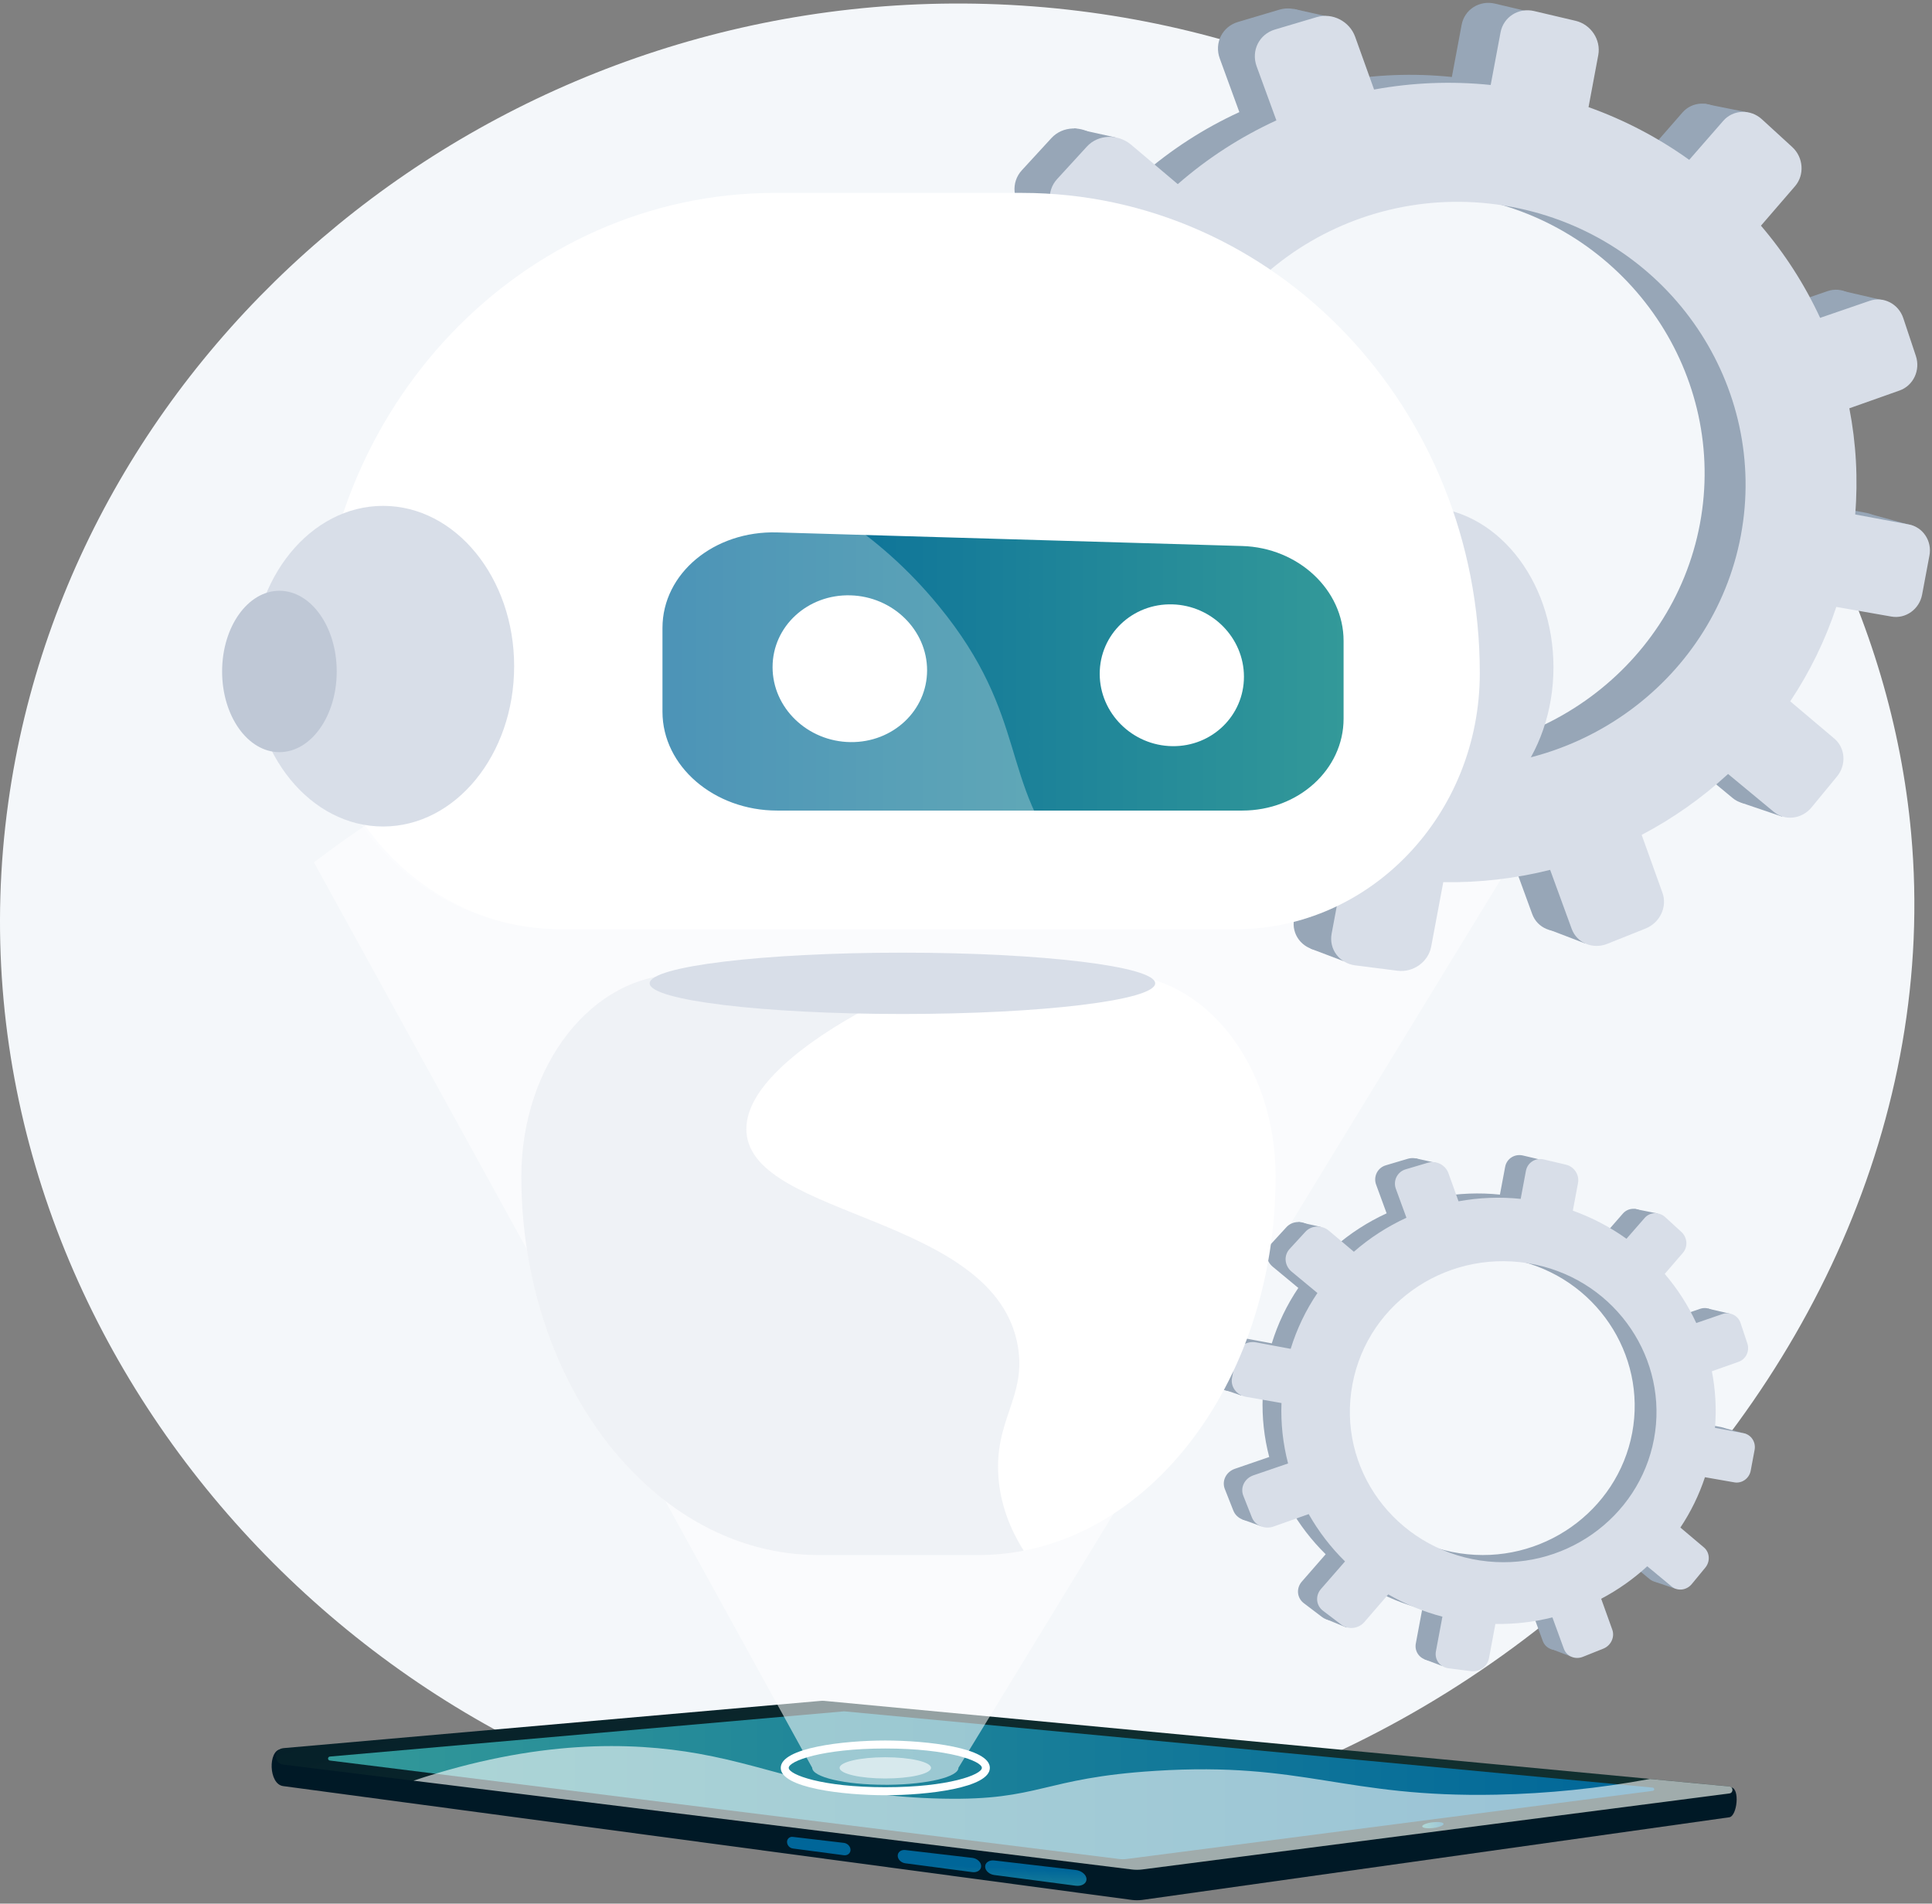 <?xml version="1.0" encoding="UTF-8"?> <svg xmlns="http://www.w3.org/2000/svg" width="548" height="540" viewBox="0 0 548 540" fill="none"><rect x="0" y="0" width="548" height="540" fill="#808080" stroke="none"/> <path d="M279.949 1.12C140.943 -2.939 20.536 96.794 2.344 227.659C-17.551 370.739 91.925 499.477 226.625 520.097C394.17 545.743 556.678 397.372 542.086 236.412C531.093 115.142 421.25 5.245 279.949 1.12Z" fill="#F4F7FA"></path> <path d="M491.004 507.039L233.779 489.244C233.469 489.216 233.158 489.216 232.848 489.244L79.662 496.19C75.996 496.524 76.164 506.139 80.324 506.663L321.018 538.953C322.003 539.077 323.001 539.077 323.986 538.953L490.531 515.505C492.753 515.112 493.565 507.226 491.004 507.039Z" fill="url(#paint0_linear_222_754)"></path> <path d="M490.495 506.755L233.779 482.482C233.469 482.455 233.158 482.455 232.848 482.482L80.411 495.893C77.612 496.139 77.54 500.214 80.33 500.566L321.024 530.328C322.01 530.454 323.007 530.454 323.992 530.328L490.537 508.762C491.71 508.588 491.68 506.876 490.495 506.755Z" fill="url(#paint1_linear_222_754)"></path> <path d="M318.474 527.409C318.828 527.408 319.182 527.386 319.534 527.341L468.804 508.01C468.916 507.995 469.018 507.939 469.092 507.854C469.165 507.768 469.205 507.658 469.203 507.546C469.201 507.433 469.158 507.324 469.082 507.241C469.005 507.158 468.901 507.106 468.789 507.094L239.575 485.467C239.524 485.464 239.472 485.464 239.42 485.467C239.374 485.467 239.327 485.467 239.281 485.467L93.566 498.283C93.427 498.295 93.297 498.358 93.201 498.46C93.105 498.563 93.051 498.697 93.048 498.837C93.046 498.977 93.095 499.113 93.187 499.219C93.278 499.325 93.406 499.394 93.545 499.411L317.452 527.345C317.791 527.388 318.132 527.409 318.474 527.409Z" fill="url(#paint2_linear_222_754)"></path> <path d="M403.394 518.111C403.449 518.558 404.852 518.749 406.529 518.549C408.206 518.349 409.525 517.816 409.47 517.37C409.415 516.924 408.011 516.733 406.334 516.932C404.657 517.132 403.341 517.665 403.394 518.111Z" fill="url(#paint3_linear_222_754)"></path> <path d="M282.007 531.881L305.117 534.923C306.813 535.135 308.187 534.317 308.187 533.073C308.187 531.83 306.804 530.659 305.117 530.462L282.007 527.758C280.578 527.59 279.431 528.369 279.431 529.5C279.431 530.628 280.578 531.694 282.007 531.881Z" fill="url(#paint4_linear_222_754)"></path> <path d="M256.769 528.559L275.795 531.063C277.176 531.246 278.304 530.483 278.304 529.364C278.304 528.24 277.176 527.197 275.795 527.027L256.769 524.801C255.584 524.663 254.632 525.385 254.632 526.413C254.632 527.443 255.584 528.403 256.769 528.559Z" fill="url(#paint5_linear_222_754)"></path> <path d="M224.878 524.361L239.355 526.273C240.394 526.409 241.244 525.731 241.244 524.756C241.244 523.781 240.396 522.893 239.355 522.77L224.878 521.07C224.673 521.039 224.463 521.052 224.263 521.111C224.064 521.169 223.879 521.27 223.722 521.407C223.566 521.545 223.441 521.714 223.357 521.905C223.273 522.096 223.231 522.302 223.235 522.511C223.249 522.963 223.42 523.397 223.721 523.735C224.021 524.074 224.431 524.295 224.878 524.361Z" fill="url(#paint6_linear_222_754)"></path> <g style="mix-blend-mode:soft-light" opacity="0.6"> <path d="M198.088 497.456C220.458 501.448 235.314 509.565 267.417 510.224C295.224 510.786 295.432 504.367 327.751 502.338C370.093 499.681 381.128 509.986 424.429 509.098C439.047 508.79 453.615 507.298 467.992 504.637L490.493 506.761C491.678 506.873 491.708 508.594 490.527 508.747L323.984 530.307C322.999 530.432 322.001 530.432 321.016 530.307L117.288 505.125C152.247 493.446 179.007 494.055 198.088 497.456Z" fill="white"></path> </g> <path d="M251.111 509.253C239.189 509.253 221.454 507.186 221.454 501.491C221.454 495.795 239.189 493.73 251.111 493.73C263.032 493.73 280.765 495.797 280.765 501.491C280.765 507.184 263.03 509.253 251.111 509.253ZM251.111 495.997C233.126 495.997 223.719 499.574 223.719 501.491C223.719 503.407 233.126 506.984 251.111 506.984C269.096 506.984 278.501 503.409 278.501 501.491C278.501 499.572 269.094 495.997 251.111 495.997Z" fill="white"></path> <g style="mix-blend-mode:soft-light" opacity="0.6"> <path d="M251.111 504.503C258.271 504.503 264.075 503.154 264.075 501.491C264.075 499.827 258.271 498.479 251.111 498.479C243.951 498.479 238.146 499.827 238.146 501.491C238.146 503.154 243.951 504.503 251.111 504.503Z" fill="white"></path> </g> <path opacity="0.56" d="M434.152 235.601L280.748 486.907L279.347 489.2L277.487 492.252L274.225 497.595L271.856 501.472C271.856 504.057 263.136 506.158 252.179 506.287C251.825 506.287 251.471 506.287 251.119 506.287C239.658 506.287 230.376 504.131 230.376 501.465L228.194 497.544L223.846 489.646L222.362 486.95L220.503 483.57L211.373 466.973L195.646 438.397L177.947 406.184L176.179 402.965L156.602 367.372L144.154 344.755L89.059 244.638C101.809 234.851 131.563 213.663 174.924 199.086C181.367 196.918 188.107 194.897 195.146 193.083C196.771 192.658 198.415 192.248 200.077 191.853C201.324 191.556 202.577 191.263 203.834 190.984C204.826 190.753 205.831 190.536 206.836 190.319H206.849C222.799 186.895 239.009 184.826 255.307 184.136C257.384 184.042 259.48 183.971 261.595 183.923C291.117 183.295 320.563 187.171 348.921 195.418C349.769 195.654 350.602 195.902 351.427 196.151C351.669 196.225 351.91 196.293 352.146 196.363C354.806 197.166 357.415 197.995 359.973 198.849C366.97 201.173 373.553 203.652 379.731 206.201C405.8 216.956 424.459 228.937 434.152 235.601Z" fill="white"></path> <path d="M529.427 145.498L514.344 142.688C515.163 132.702 514.609 122.651 512.699 112.816L526.836 107.807C530.699 106.437 532.745 102.097 531.416 98.099L527.866 87.439C526.529 83.42 522.293 81.238 518.396 82.578L504.467 87.369C500.127 78.004 494.526 69.278 487.821 61.437L497.396 50.336C500.152 47.149 499.794 42.214 496.609 39.289L488.095 31.484C484.874 28.534 480 28.723 477.21 31.924L467.642 42.894C458.941 36.655 449.412 31.666 439.332 28.071L442.071 13.443C442.881 9.126 440.023 4.801 435.677 3.775L424.044 1.032C419.642 -0.006 415.4 2.685 414.581 7.048L411.81 21.838C400.873 20.707 389.832 21.14 379.016 23.123L373.688 8.278C372.124 3.917 367.296 1.432 362.899 2.74L351.134 6.235C346.682 7.558 344.373 12.202 345.98 16.599L351.533 31.803C341.476 36.418 332.134 42.458 323.793 49.739L310.667 38.663C306.949 35.521 301.379 35.739 298.233 39.166L289.839 48.3C286.672 51.75 287.168 57.093 290.94 60.218L304.551 71.498C298.417 80.565 293.663 90.496 290.443 100.964L272.21 97.565C267.304 96.652 262.619 99.624 261.76 104.21L259.475 116.404C258.627 120.988 261.917 125.407 266.832 126.267L285.578 129.553C285.169 140.295 286.342 151.038 289.057 161.437L270.809 167.729C266.145 169.331 263.751 174.151 265.46 178.48L269.991 189.952C271.687 194.253 276.813 196.405 281.427 194.77L299.942 188.21C305.145 197.385 311.598 205.789 319.116 213.179L306.427 227.741C303.334 231.289 303.811 236.438 307.487 239.229L317.214 246.609C320.85 249.371 326.261 248.734 329.299 245.205L341.925 230.571C350.879 235.76 360.489 239.718 370.498 242.337L367.063 260.651C366.247 265.012 369.236 269.012 373.727 269.573L385.599 271.077C390.032 271.64 394.271 268.596 395.078 264.279L398.471 246.161C408.603 246.331 418.715 245.171 428.547 242.709L434.608 259.304C436.056 263.27 440.545 265.155 444.619 263.523L455.405 259.206C459.433 257.594 461.553 253.101 460.143 249.165L454.294 232.869C463.102 228.234 471.273 222.473 478.601 215.73L491.453 226.379C494.608 228.994 499.357 228.438 502.064 225.147L509.243 216.438C511.936 213.168 511.597 208.397 508.482 205.765L496.088 195.294C501.576 187.061 505.935 178.126 509.048 168.73L524.565 171.449C528.566 172.15 532.425 169.378 533.196 165.261L535.249 154.31C536.02 150.182 533.419 146.242 529.427 145.498ZM390.476 212.686C345.552 205.952 314.719 164.237 323.055 119.728C331.392 75.22 375.319 47.077 419.733 56.553C462.634 65.711 490.005 106.8 482.173 148.606C474.342 190.413 433.873 219.189 390.476 212.686Z" fill="#97A6B7"></path> <path d="M377.721 4.941L367.052 2.549L361.542 11.499L377.721 4.941Z" fill="#97A6B7"></path> <path d="M483.367 29.422L495.725 31.875L494.01 41.027L483.367 29.422Z" fill="#97A6B7"></path> <path d="M522.284 82.444L534.534 85.267L530.15 91.611L522.284 82.444Z" fill="#97A6B7"></path> <path d="M530.47 145.83L542.75 149.163L537.541 154.456L530.47 145.83Z" fill="#97A6B7"></path> <path d="M493.675 227.633L505.446 231.639L508.781 222.024L493.675 227.633Z" fill="#97A6B7"></path> <path d="M439.024 263.572L449.515 267.593L451.885 259.718L439.024 263.572Z" fill="#97A6B7"></path> <path d="M381.1 272.649L371.674 269.083L382.408 258.17L381.1 272.649Z" fill="#97A6B7"></path> <path d="M330.243 252.198L319.328 247.714L330.084 238.726L330.243 252.198Z" fill="#97A6B7"></path> <path d="M304.619 36.385L316.398 38.983L310.086 46.758L304.619 36.385Z" fill="#97A6B7"></path> <path d="M263.594 125.075L274.155 128.725L274.96 119.658L263.594 125.075Z" fill="#97A6B7"></path> <path d="M274.71 194.638L285.001 198.366L287.187 191.479L274.71 194.638Z" fill="#97A6B7"></path> <path d="M541.425 148.772L526.217 145.938C527.041 135.87 526.483 125.737 524.557 115.822L538.811 110.772C542.705 109.391 544.768 105.013 543.428 100.985L539.854 90.239C538.505 86.185 534.233 83.987 530.313 85.336L516.267 90.166C511.891 80.724 506.245 71.928 499.484 64.022L509.139 52.831C511.908 49.622 511.556 44.642 508.344 41.7L499.76 33.84C496.514 30.866 491.597 31.059 488.784 34.284L479.137 45.343C470.361 39.049 460.748 34.017 450.579 30.392L453.335 15.646C454.152 11.295 451.27 6.936 446.888 5.899L435.159 3.138C430.72 2.092 426.441 4.805 425.619 9.205L422.822 24.105C411.792 22.965 400.656 23.401 389.748 25.4L384.378 10.434C382.799 6.037 377.933 3.533 373.497 4.85L361.637 8.374C357.151 9.706 354.821 14.39 356.439 18.821L362.038 34.15C351.898 38.802 342.479 44.892 334.069 52.233L320.842 41.059C317.091 37.891 311.475 38.11 308.303 41.564L299.855 50.786C296.662 54.263 297.16 59.648 300.964 62.799L314.696 74.166C308.512 83.308 303.718 93.32 300.472 103.875L282.097 100.45C277.15 99.528 272.427 102.528 271.559 107.15L269.257 119.441C268.39 124.064 271.718 128.519 276.677 129.388L295.578 132.699C295.166 143.528 296.348 154.359 299.085 164.842L280.668 171.177C275.971 172.791 273.552 177.65 275.276 182.011L279.843 193.582C281.556 197.92 286.723 200.089 291.376 198.44L310.033 191.825C315.279 201.076 321.786 209.549 329.367 216.998L316.57 231.669C313.451 235.244 313.932 240.436 317.641 243.249L327.446 250.684C331.114 253.464 336.563 252.825 339.639 249.269L352.36 234.513C361.388 239.746 371.079 243.737 381.17 246.378L377.71 264.846C376.888 269.244 379.9 273.278 384.427 273.851L396.391 275.368C400.862 275.935 405.134 272.866 405.95 268.515L409.372 250.246C419.587 250.414 429.779 249.241 439.69 246.758L445.8 263.489C447.261 267.487 451.785 269.386 455.896 267.738L466.771 263.387C470.837 261.76 472.972 257.226 471.547 253.263L465.649 236.835C474.53 232.162 482.769 226.354 490.158 219.556L503.116 230.292C506.296 232.929 511.086 232.368 513.816 229.052L521.054 220.261C523.768 216.964 523.427 212.153 520.287 209.502L507.789 198.944C513.322 190.644 517.717 181.636 520.855 172.163L536.504 174.905C540.532 175.613 544.427 172.819 545.196 168.666L547.266 157.62C548.071 153.492 545.449 149.522 541.425 148.772ZM401.324 216.501C356.028 209.703 324.938 167.657 333.344 122.785C341.751 77.913 386.04 49.539 430.815 59.098C474.066 68.331 501.672 109.755 493.783 151.901C485.894 194.047 445.084 223.068 401.324 216.501Z" fill="#D8DEE8"></path> <path d="M488.159 404.809L480.119 403.311C480.555 397.985 480.26 392.624 479.241 387.379L486.778 384.709C488.837 383.978 489.929 381.662 489.219 379.534L487.327 373.849C487.168 373.345 486.911 372.877 486.57 372.473C486.23 372.07 485.812 371.737 485.343 371.496C484.873 371.255 484.36 371.11 483.834 371.069C483.308 371.028 482.779 371.092 482.277 371.258L474.857 373.807C472.544 368.814 469.559 364.162 465.984 359.982L471.089 354.063C472.554 352.364 472.361 349.734 470.665 348.177L466.124 344.018C464.409 342.443 461.81 342.545 460.321 344.251L455.218 350.102C450.579 346.775 445.499 344.116 440.125 342.199L441.586 334.401C442.01 332.1 440.494 329.793 438.176 329.245L431.975 327.784C429.628 327.229 427.366 328.665 426.929 330.991L425.445 338.875C419.614 338.273 413.727 338.504 407.96 339.561L405.119 331.648C404.707 330.521 403.886 329.59 402.82 329.043C401.754 328.496 400.521 328.371 399.367 328.695L393.096 330.558C392.539 330.717 392.02 330.991 391.574 331.361C391.128 331.732 390.763 332.192 390.504 332.711C390.245 333.231 390.096 333.799 390.068 334.379C390.04 334.959 390.132 335.539 390.34 336.081L393.308 344.187C387.946 346.647 382.965 349.867 378.518 353.747L371.522 347.839C369.539 346.163 366.569 346.28 364.892 348.107L360.418 352.98C358.722 354.82 358.994 357.666 361.004 359.334L368.261 365.348C364.99 370.185 362.455 375.483 360.739 381.068L351.022 379.258C348.408 378.771 345.91 380.356 345.45 382.801L344.233 389.302C343.775 391.747 345.535 394.1 348.156 394.561L358.15 396.312C357.932 402.037 358.557 407.763 360.005 413.306L350.265 416.656C347.782 417.506 346.502 420.079 347.414 422.392L349.828 428.512C350.734 430.804 353.467 431.951 355.928 431.08L365.797 427.582C368.572 432.473 372.012 436.954 376.021 440.895L369.255 448.653C367.606 450.543 367.86 453.288 369.819 454.777L375.005 458.711C376.943 460.181 379.828 459.844 381.452 457.964L388.184 450.159C392.957 452.926 398.081 455.037 403.417 456.434L401.587 466.206C401.15 468.532 402.745 470.667 405.138 470.969L411.465 471.769C413.829 472.069 416.087 470.446 416.519 468.145L418.328 458.486C423.731 458.575 429.122 457.955 434.364 456.642L437.595 465.49C438.367 467.614 440.761 468.606 442.934 467.737L448.684 465.437C450.834 464.587 451.964 462.182 451.209 460.084L448.092 451.395C452.788 448.925 457.144 445.854 461.051 442.261L467.903 447.937C469.584 449.33 472.118 449.035 473.561 447.28L477.388 442.632C478.824 440.888 478.643 438.343 476.983 436.941L470.373 431.359C473.299 426.969 475.624 422.206 477.284 417.196L485.553 418.647C487.686 419.021 489.742 417.542 490.154 415.348L491.248 409.508C491.674 407.307 490.287 405.206 488.159 404.809ZM414.079 440.629C390.122 437.039 373.688 414.8 378.134 391.071C382.58 367.342 405.999 352.334 429.675 357.39C452.547 362.276 467.14 384.178 462.961 406.462C458.782 428.746 437.216 444.098 414.079 440.629Z" fill="#97A6B7"></path> <path d="M407.278 329.872L401.591 328.597L398.653 333.368L407.278 329.872Z" fill="#97A6B7"></path> <path d="M463.601 342.926L470.193 344.232L469.277 349.112L463.601 342.926Z" fill="#97A6B7"></path> <path d="M484.351 371.194L490.881 372.698L488.544 376.08L484.351 371.194Z" fill="#97A6B7"></path> <path d="M488.714 404.985L495.263 406.763L492.486 409.587L488.714 404.985Z" fill="#97A6B7"></path> <path d="M469.099 448.599L475.374 450.734L477.153 445.608L469.099 448.599Z" fill="#97A6B7"></path> <path d="M439.962 467.759L445.555 469.904L446.818 465.705L439.962 467.759Z" fill="#97A6B7"></path> <path d="M409.08 472.598L404.055 470.699L409.777 464.88L409.08 472.598Z" fill="#97A6B7"></path> <path d="M381.965 461.696L376.146 459.306L381.88 454.514L381.965 461.696Z" fill="#97A6B7"></path> <path d="M368.303 346.637L374.583 348.022L371.218 352.166L368.303 346.637Z" fill="#97A6B7"></path> <path d="M346.432 393.922L352.063 395.868L352.491 391.033L346.432 393.922Z" fill="#97A6B7"></path> <path d="M352.36 431.008L357.845 432.996L359.011 429.323L352.36 431.008Z" fill="#97A6B7"></path> <path d="M494.555 406.555L486.448 405.045C486.888 399.677 486.59 394.274 485.563 388.987L493.162 386.296C495.238 385.559 496.342 383.226 495.623 381.078L493.715 375.343C493.554 374.835 493.295 374.364 492.951 373.958C492.608 373.551 492.188 373.217 491.715 372.974C491.242 372.73 490.725 372.584 490.195 372.541C489.665 372.499 489.132 372.563 488.627 372.728L481.139 375.304C478.805 370.27 475.794 365.58 472.19 361.365L477.337 355.4C478.821 353.687 478.626 351.032 476.913 349.464L472.338 345.269C470.606 343.684 467.985 343.782 466.486 345.507L461.343 351.402C456.666 348.048 451.543 345.366 446.125 343.433L447.596 335.573C448.033 333.254 446.496 330.928 444.159 330.377L437.905 328.903C435.539 328.344 433.258 329.791 432.817 332.136L431.333 340.086C425.453 339.478 419.518 339.71 413.704 340.776L410.839 332.797C410.423 331.661 409.595 330.725 408.52 330.173C407.445 329.622 406.202 329.497 405.039 329.823L398.714 331.701C398.153 331.862 397.631 332.138 397.182 332.513C396.732 332.887 396.366 333.351 396.105 333.875C395.844 334.398 395.696 334.971 395.668 335.556C395.64 336.14 395.734 336.724 395.943 337.271L398.929 345.443C393.522 347.923 388.501 351.17 384.018 355.083L376.966 349.135C374.967 347.436 371.971 347.563 370.281 349.405L365.77 354.318C364.074 356.173 364.334 359.043 366.361 360.723L373.678 366.786C370.381 371.66 367.825 376.998 366.094 382.625L356.297 380.8C353.662 380.307 351.141 381.907 350.681 384.371L349.451 390.925C348.991 393.389 350.765 395.764 353.407 396.235L363.484 398.001C363.264 403.774 363.895 409.548 365.354 415.137L355.529 418.505C353.026 419.365 351.737 421.954 352.655 424.283L355.091 430.443C356.004 432.757 358.758 433.912 361.239 433.033L371.204 429.506C374 434.438 377.469 438.955 381.51 442.928L374.687 450.749C373.025 452.661 373.281 455.423 375.259 456.923L380.488 460.889C382.442 462.376 385.349 462.032 386.986 460.135L393.77 452.275C398.584 455.064 403.75 457.192 409.131 458.601L407.286 468.447C406.847 470.784 408.454 472.942 410.867 473.248L417.246 474.057C419.629 474.359 421.911 472.723 422.335 470.404L424.16 460.664C429.608 460.755 435.045 460.13 440.33 458.805L443.587 467.727C444.367 469.851 446.778 470.871 448.97 469.994L454.766 467.676C456.935 466.807 458.074 464.394 457.311 462.278L454.166 453.52C458.901 451.027 463.293 447.93 467.233 444.306L474.14 450.031C475.836 451.436 478.38 451.136 479.845 449.369L483.704 444.682C485.152 442.926 484.976 440.359 483.295 438.947L476.631 433.319C479.581 428.894 481.925 424.092 483.598 419.042L491.941 420.503C494.091 420.879 496.166 419.39 496.58 417.177L497.682 411.29C498.1 409.073 496.701 406.955 494.555 406.555ZM419.863 442.669C395.712 439.057 379.137 416.627 383.608 392.705C388.08 368.783 411.702 353.653 435.575 358.75C458.636 363.672 473.351 385.758 469.141 408.227C464.93 430.696 443.191 446.161 419.854 442.664L419.863 442.669Z" fill="#D8DEE8"></path> <path d="M403.455 234.772C423.986 234.772 440.629 214.412 440.629 189.295C440.629 164.179 423.986 143.818 403.455 143.818C382.924 143.818 366.281 164.179 366.281 189.295C366.281 214.412 382.924 234.772 403.455 234.772Z" fill="#D8DEE8"></path> <path d="M289.835 54.718H219.871C148.127 54.718 89.962 115.701 89.962 190.927C89.962 231.077 120.996 263.608 159.277 263.608H350.42C388.703 263.608 419.738 231.068 419.738 190.925C419.738 115.701 361.578 54.718 289.835 54.718Z" fill="white"></path> <path d="M277.549 441.12H232.157C185.611 441.12 147.879 393.04 147.879 333.734C147.879 302.082 168.021 276.433 192.85 276.433H316.854C341.691 276.433 361.824 302.088 361.824 333.734C361.824 393.04 324.092 441.12 277.549 441.12Z" fill="white"></path> <path d="M352.341 229.935H220.447C202.572 229.935 187.907 217.377 187.907 201.895V178.13C187.907 162.637 202.572 150.514 220.447 151.03L352.341 154.888C368.305 155.355 381.1 167.398 381.1 181.794V203.87C381.1 218.265 368.305 229.935 352.341 229.935Z" fill="url(#paint7_linear_222_754)"></path> <path d="M262.964 190.141C262.964 201.544 253.278 210.666 241.229 210.513C229.072 210.36 219.135 200.839 219.135 189.249C219.135 177.658 229.072 168.541 241.229 168.881C253.271 169.216 262.964 178.733 262.964 190.141Z" fill="white"></path> <path d="M352.839 191.965C352.839 202.986 343.79 211.806 332.543 211.664C321.196 211.522 311.925 202.317 311.925 191.133C311.925 179.948 321.196 171.124 332.543 171.442C343.79 171.757 352.839 180.944 352.839 191.965Z" fill="white"></path> <g style="mix-blend-mode:soft-light" opacity="0.3"> <path d="M303.118 245.354C283.337 222.067 292.127 203.445 266.268 171.889C230.688 128.468 189.18 133.381 179.671 103.932C177.038 95.772 176.734 84.571 183.801 69.093C129.608 84.752 89.962 134.813 89.962 194.158C89.962 232.517 120.996 263.61 159.277 263.61H325.85C315.881 258.161 308.588 251.795 303.118 245.354Z" fill="white"></path> </g> <path d="M108.661 234.456C129.192 234.456 145.836 214.095 145.836 188.979C145.836 163.862 129.192 143.501 108.661 143.501C88.13 143.501 71.487 163.862 71.487 188.979C71.487 214.095 88.13 234.456 108.661 234.456Z" fill="#D8DEE8"></path> <path d="M79.255 213.364C88.233 213.364 95.51 203.116 95.51 190.474C95.51 177.833 88.233 167.585 79.255 167.585C70.278 167.585 63 177.833 63 190.474C63 203.116 70.278 213.364 79.255 213.364Z" fill="#BFC8D6"></path> <g style="mix-blend-mode:multiply" opacity="0.4"> <path d="M288.728 382.002C282.501 344.734 213.614 345.634 211.74 321.275C210.296 302.496 249.847 283.904 254.817 281.567C258.939 279.633 263.16 277.919 267.463 276.433H192.85C168.014 276.433 147.879 302.088 147.879 333.734C147.879 393.04 185.618 441.12 232.157 441.12H277.549C281.855 441.12 286.151 440.706 290.378 439.884C286.428 433.644 283.852 426.821 283.229 419.371C281.848 402.863 291.141 396.444 288.728 382.002Z" fill="#D8DEE8"></path> </g> <path d="M255.97 287.638C295.564 287.638 327.66 283.744 327.66 278.941C327.66 274.138 295.564 270.244 255.97 270.244C216.377 270.244 184.28 274.138 184.28 278.941C184.28 283.744 216.377 287.638 255.97 287.638Z" fill="#D8DEE8"></path> <defs> <linearGradient id="paint0_linear_222_754" x1="285.404" y1="467.793" x2="285.012" y2="493.184" gradientUnits="userSpaceOnUse"> <stop stop-color="#112F2F"></stop> <stop offset="1" stop-color="#001926"></stop> </linearGradient> <linearGradient id="paint1_linear_222_754" x1="289.803" y1="518.181" x2="249.188" y2="395.448" gradientUnits="userSpaceOnUse"> <stop stop-color="#112F2F"></stop> <stop offset="1" stop-color="#001926"></stop> </linearGradient> <linearGradient id="paint2_linear_222_754" x1="469.215" y1="506.434" x2="93.047" y2="506.434" gradientUnits="userSpaceOnUse"> <stop stop-color="#006699"></stop> <stop offset="1" stop-color="#339999"></stop> </linearGradient> <linearGradient id="paint3_linear_222_754" x1="410.155" y1="515.784" x2="404.095" y2="516.517" gradientUnits="userSpaceOnUse"> <stop stop-color="#006699"></stop> <stop offset="1" stop-color="#339999"></stop> </linearGradient> <linearGradient id="paint4_linear_222_754" x1="293.853" y1="530.164" x2="293.433" y2="540.928" gradientUnits="userSpaceOnUse"> <stop stop-color="#006699"></stop> <stop offset="1" stop-color="#339999"></stop> </linearGradient> <linearGradient id="paint5_linear_222_754" x1="266.422" y1="529.098" x2="266.003" y2="539.862" gradientUnits="userSpaceOnUse"> <stop stop-color="#006699"></stop> <stop offset="1" stop-color="#339999"></stop> </linearGradient> <linearGradient id="paint6_linear_222_754" x1="232.081" y1="527.764" x2="231.663" y2="538.53" gradientUnits="userSpaceOnUse"> <stop stop-color="#006699"></stop> <stop offset="1" stop-color="#339999"></stop> </linearGradient> <linearGradient id="paint7_linear_222_754" x1="187.907" y1="190.474" x2="381.1" y2="190.474" gradientUnits="userSpaceOnUse"> <stop stop-color="#006699"></stop> <stop offset="1" stop-color="#339999"></stop> </linearGradient> </defs> </svg> 